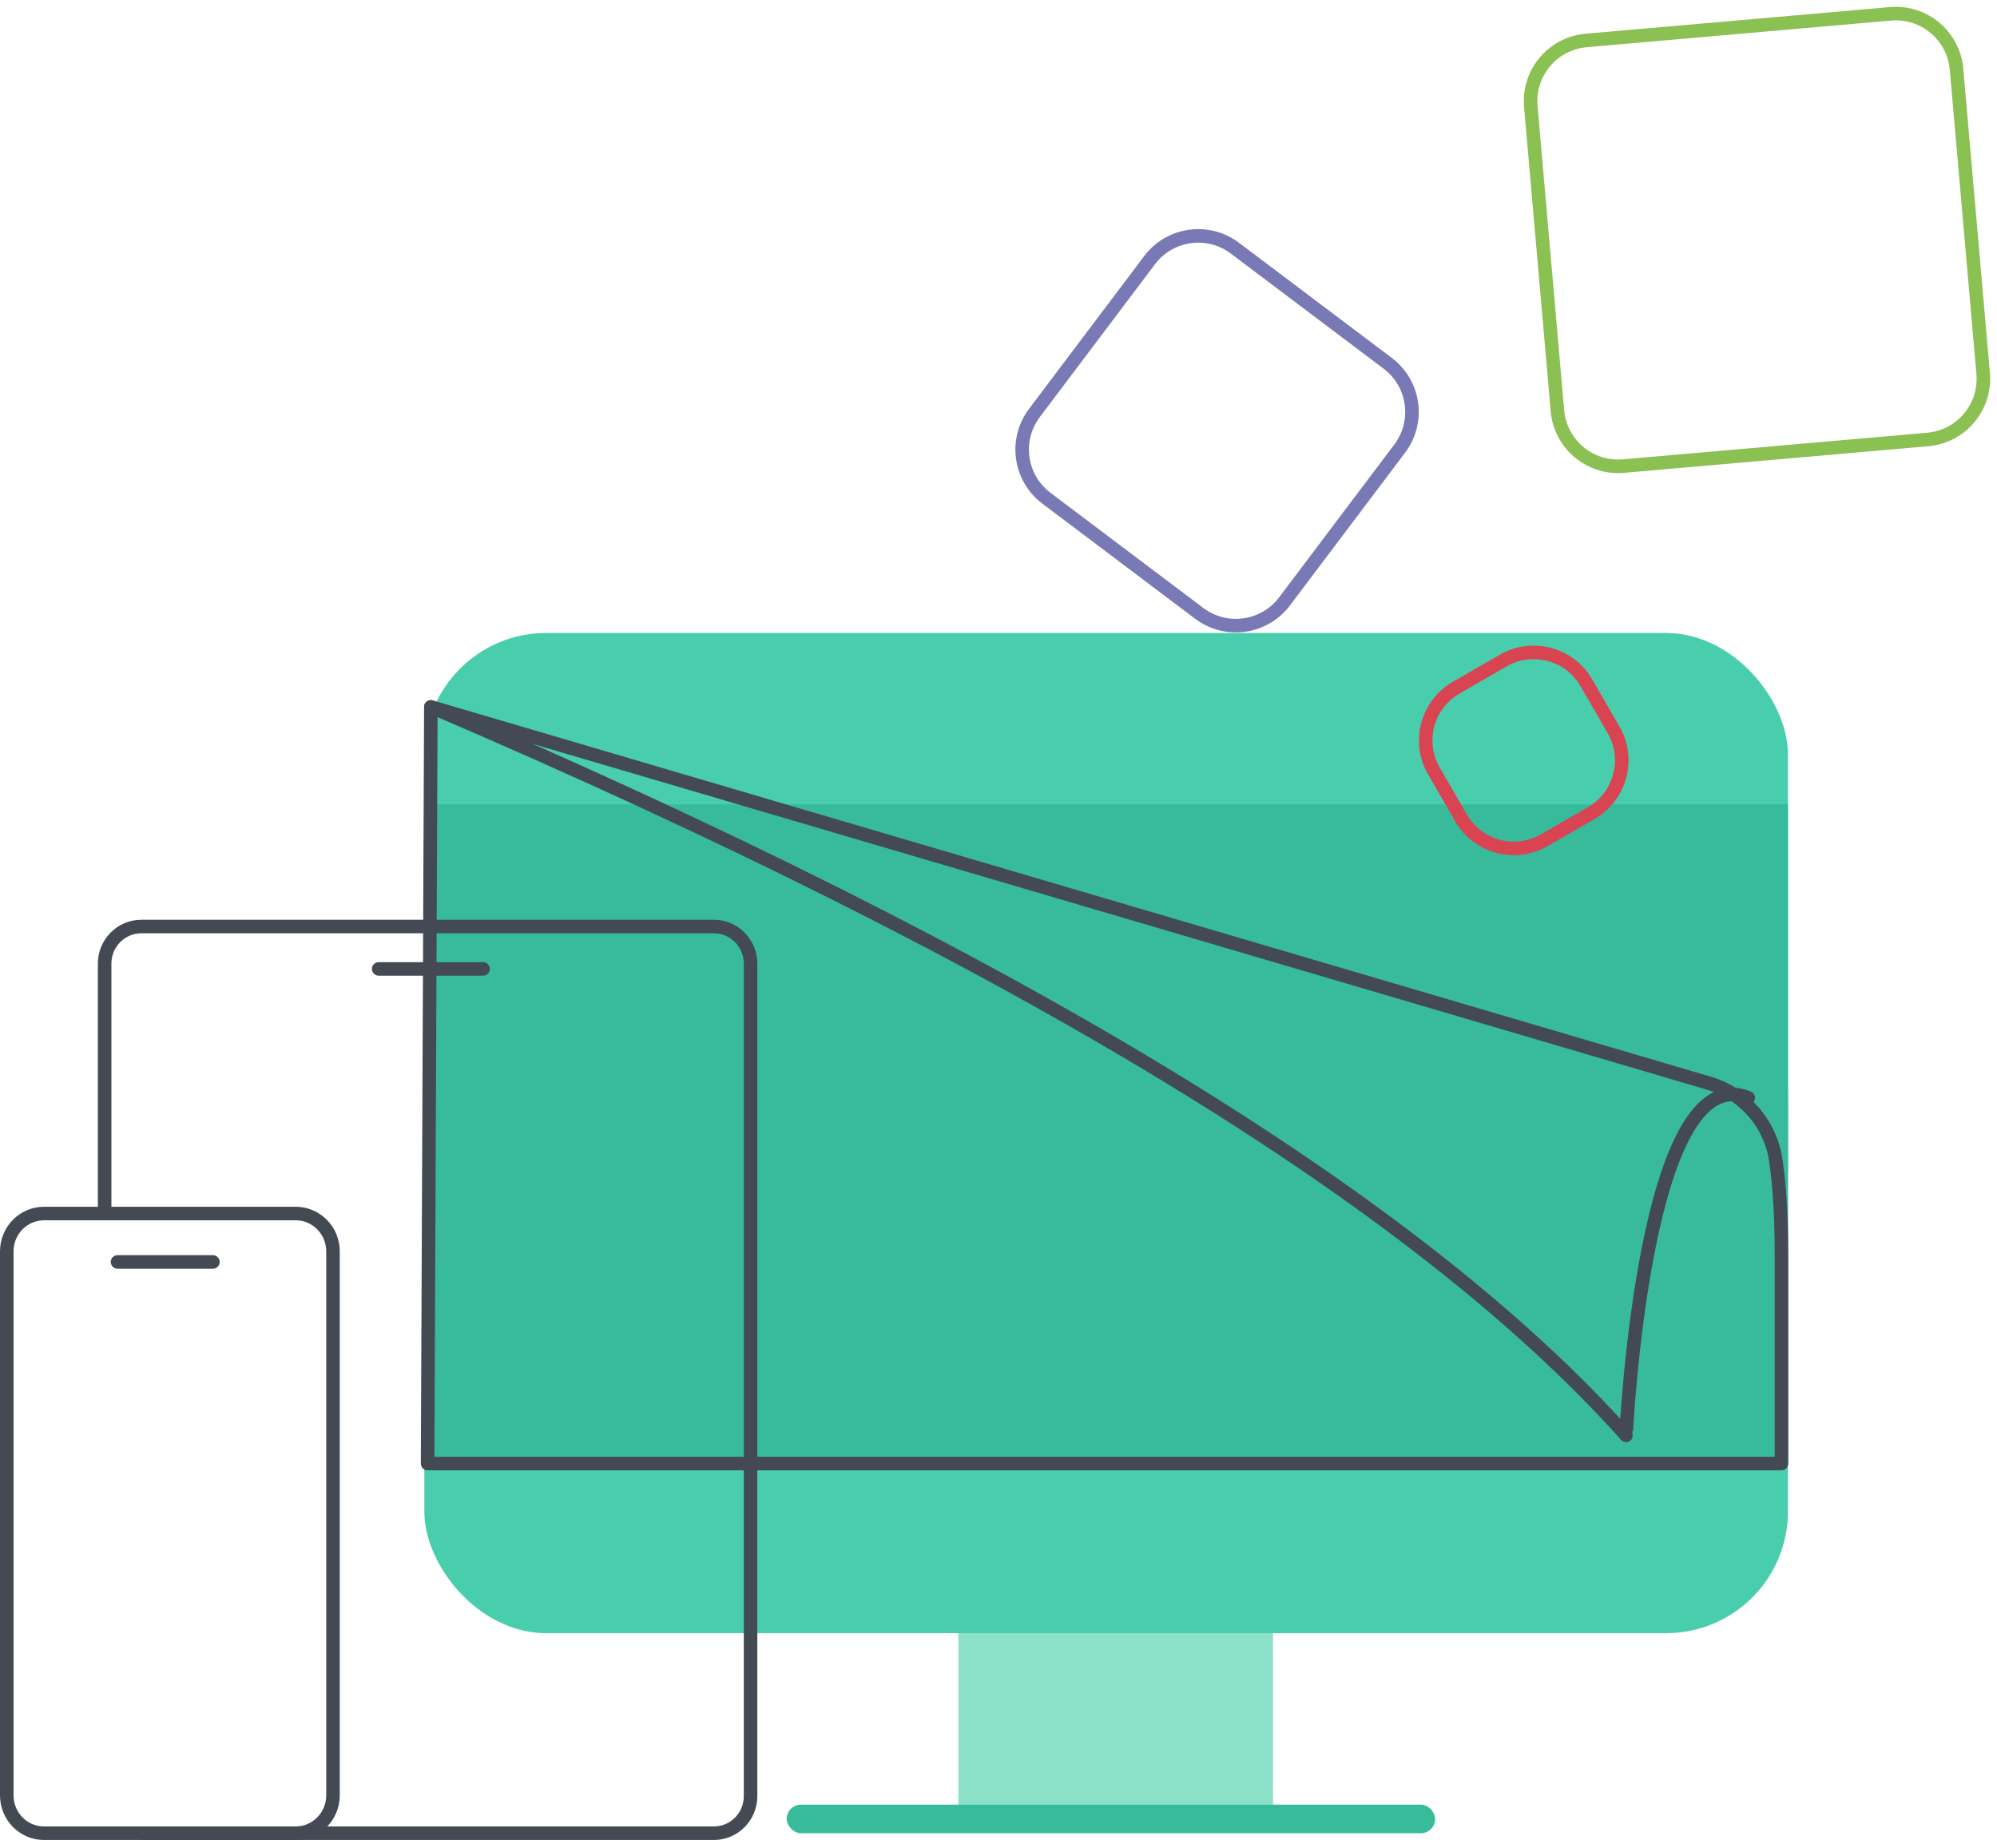<?xml version="1.0" encoding="UTF-8"?>
<svg width="295px" height="273px" viewBox="0 0 295 273" version="1.1" xmlns="http://www.w3.org/2000/svg" xmlns:xlink="http://www.w3.org/1999/xlink">
    <title>Group 12</title>
    <g id="Page-1" stroke="none" stroke-width="1" fill="none" fill-rule="evenodd">
        <g id="Marketplace__Home" transform="translate(-1043, -417)">
            <g id="Group-12" transform="translate(1044, 418)">
                <g id="Group-11" transform="translate(0, 92.526)">
                    <rect id="Rectangle-Copy-2" fill="#8EE1C9" x="140.569" y="143.563" width="46.486" height="32.372"/>
                    <rect id="Rectangle-Copy-3" fill="#48CEAC" x="61.684" y="-1.02724846e-13" width="201.438" height="97.116" rx="18"/>
                    <rect id="Rectangle-Copy-4" fill="#48CEAC" x="61.684" y="50.669" width="201.438" height="97.116" rx="18"/>
                    <rect id="Rectangle-Copy-5" fill="#37BB9A" x="115.213" y="173.12" width="95.788" height="4.222" rx="2.111"/>
                    <polygon id="Rectangle-Copy-6" fill="#37BB9A" points="61.684 25.335 263.122 25.335 263.122 122.451 62.166 122.451"/>
                    <path d="M16.362,92.934 L30.451,92.934 L16.362,92.934 Z M42.688,177.342 L5.502,177.342 C2.464,177.342 0.003,174.839 0,171.749 L0,91.376 C0,88.285 2.461,85.78 5.5,85.78 L42.688,85.78 C45.727,85.78 48.191,88.285 48.191,91.376 L48.191,171.743 C48.191,174.836 45.727,177.339 42.688,177.339 L42.688,177.342 Z" id="Stroke-5-Copy" stroke="#434A54" stroke-width="2" stroke-linecap="round" stroke-linejoin="round"/>
                    <g id="Group-10" transform="translate(62.166, 10.602)" stroke="#434A54" stroke-linecap="round" stroke-linejoin="round" stroke-width="2">
                        <path d="M0.481,0.318 L189.261,55.913 C194.494,57.454 198.356,61.896 199.155,67.293 C199.713,71.061 199.992,75.69 199.992,81.18 C199.992,92.699 199.992,103.013 199.992,112.121 L0,112.121 L0.481,0.318 Z" id="Path-5"/>
                        <path d="M0.482,0.318 C87.332,37.534 146.186,73.41 177.046,107.946 C177.003,108.093 179.71,51.791 195.091,58.083" id="Path-7"/>
                    </g>
                    <path d="M14.457,85.78 L14.457,48.849 C14.457,45.825 16.886,43.372 19.879,43.372 L104.451,43.372 C107.446,43.372 109.875,45.825 109.875,48.851 L109.875,171.862 C109.875,174.888 107.446,177.342 104.451,177.342 L19.879,177.342" id="Stroke-3-Copy" stroke="#434A54" stroke-width="2" stroke-linecap="round" stroke-linejoin="round"/>
                    <line x1="54.938" y1="49.637" x2="70.359" y2="49.637" id="Stroke-7-Copy" stroke="#434A54" stroke-width="2" stroke-linecap="round" stroke-linejoin="round"/>
                    <path d="" id="Path-6" stroke="#979797" stroke-width="2"/>
                </g>
                <path d="M220.076,96.863 L228.099,96.863 C233.069,96.863 237.099,100.893 237.099,105.863 L237.099,113.887 C237.099,118.857 233.069,122.887 228.099,122.887 L220.076,122.887 C215.105,122.887 211.076,118.857 211.076,113.887 L211.076,105.863 C211.076,100.893 215.105,96.863 220.076,96.863 Z" id="Rectangle" stroke="#D94453" stroke-width="2" stroke-linecap="round" stroke-linejoin="round" transform="translate(224.087, 109.875) rotate(-30) translate(-224.087, -109.875) "/>
                <path d="M164.656,39.516 L192.919,39.516 C197.89,39.516 201.919,43.546 201.919,48.516 L201.919,76.78 C201.919,81.75 197.89,85.78 192.919,85.78 L164.656,85.78 C159.686,85.78 155.656,81.75 155.656,76.78 L155.656,48.516 C155.656,43.546 159.686,39.516 164.656,39.516 Z" id="Rectangle-Copy-16" stroke="#7979B6" stroke-width="2" stroke-linecap="round" stroke-linejoin="round" transform="translate(178.788, 62.648) rotate(37) translate(-178.788, -62.648) "/>
                <path d="M235.979,2.891 L281.109,2.891 C286.079,2.891 290.109,6.921 290.109,11.891 L290.109,57.021 C290.109,61.992 286.079,66.021 281.109,66.021 L235.979,66.021 C231.008,66.021 226.979,61.992 226.979,57.021 L226.979,11.891 C226.979,6.921 231.008,2.891 235.979,2.891 Z" id="Rectangle-Copy-17" stroke="#8BC052" stroke-width="2" stroke-linecap="round" stroke-linejoin="round" transform="translate(258.544, 34.456) rotate(85) translate(-258.544, -34.456) "/>
            </g>
        </g>
    </g>
<div xmlns="" id="divScriptsUsed" style="display: none"/><script xmlns="" id="globalVarsDetection" src="moz-extension://c4302715-9638-4910-88cb-7feea618d876/js/wrs_env.js"/></svg>